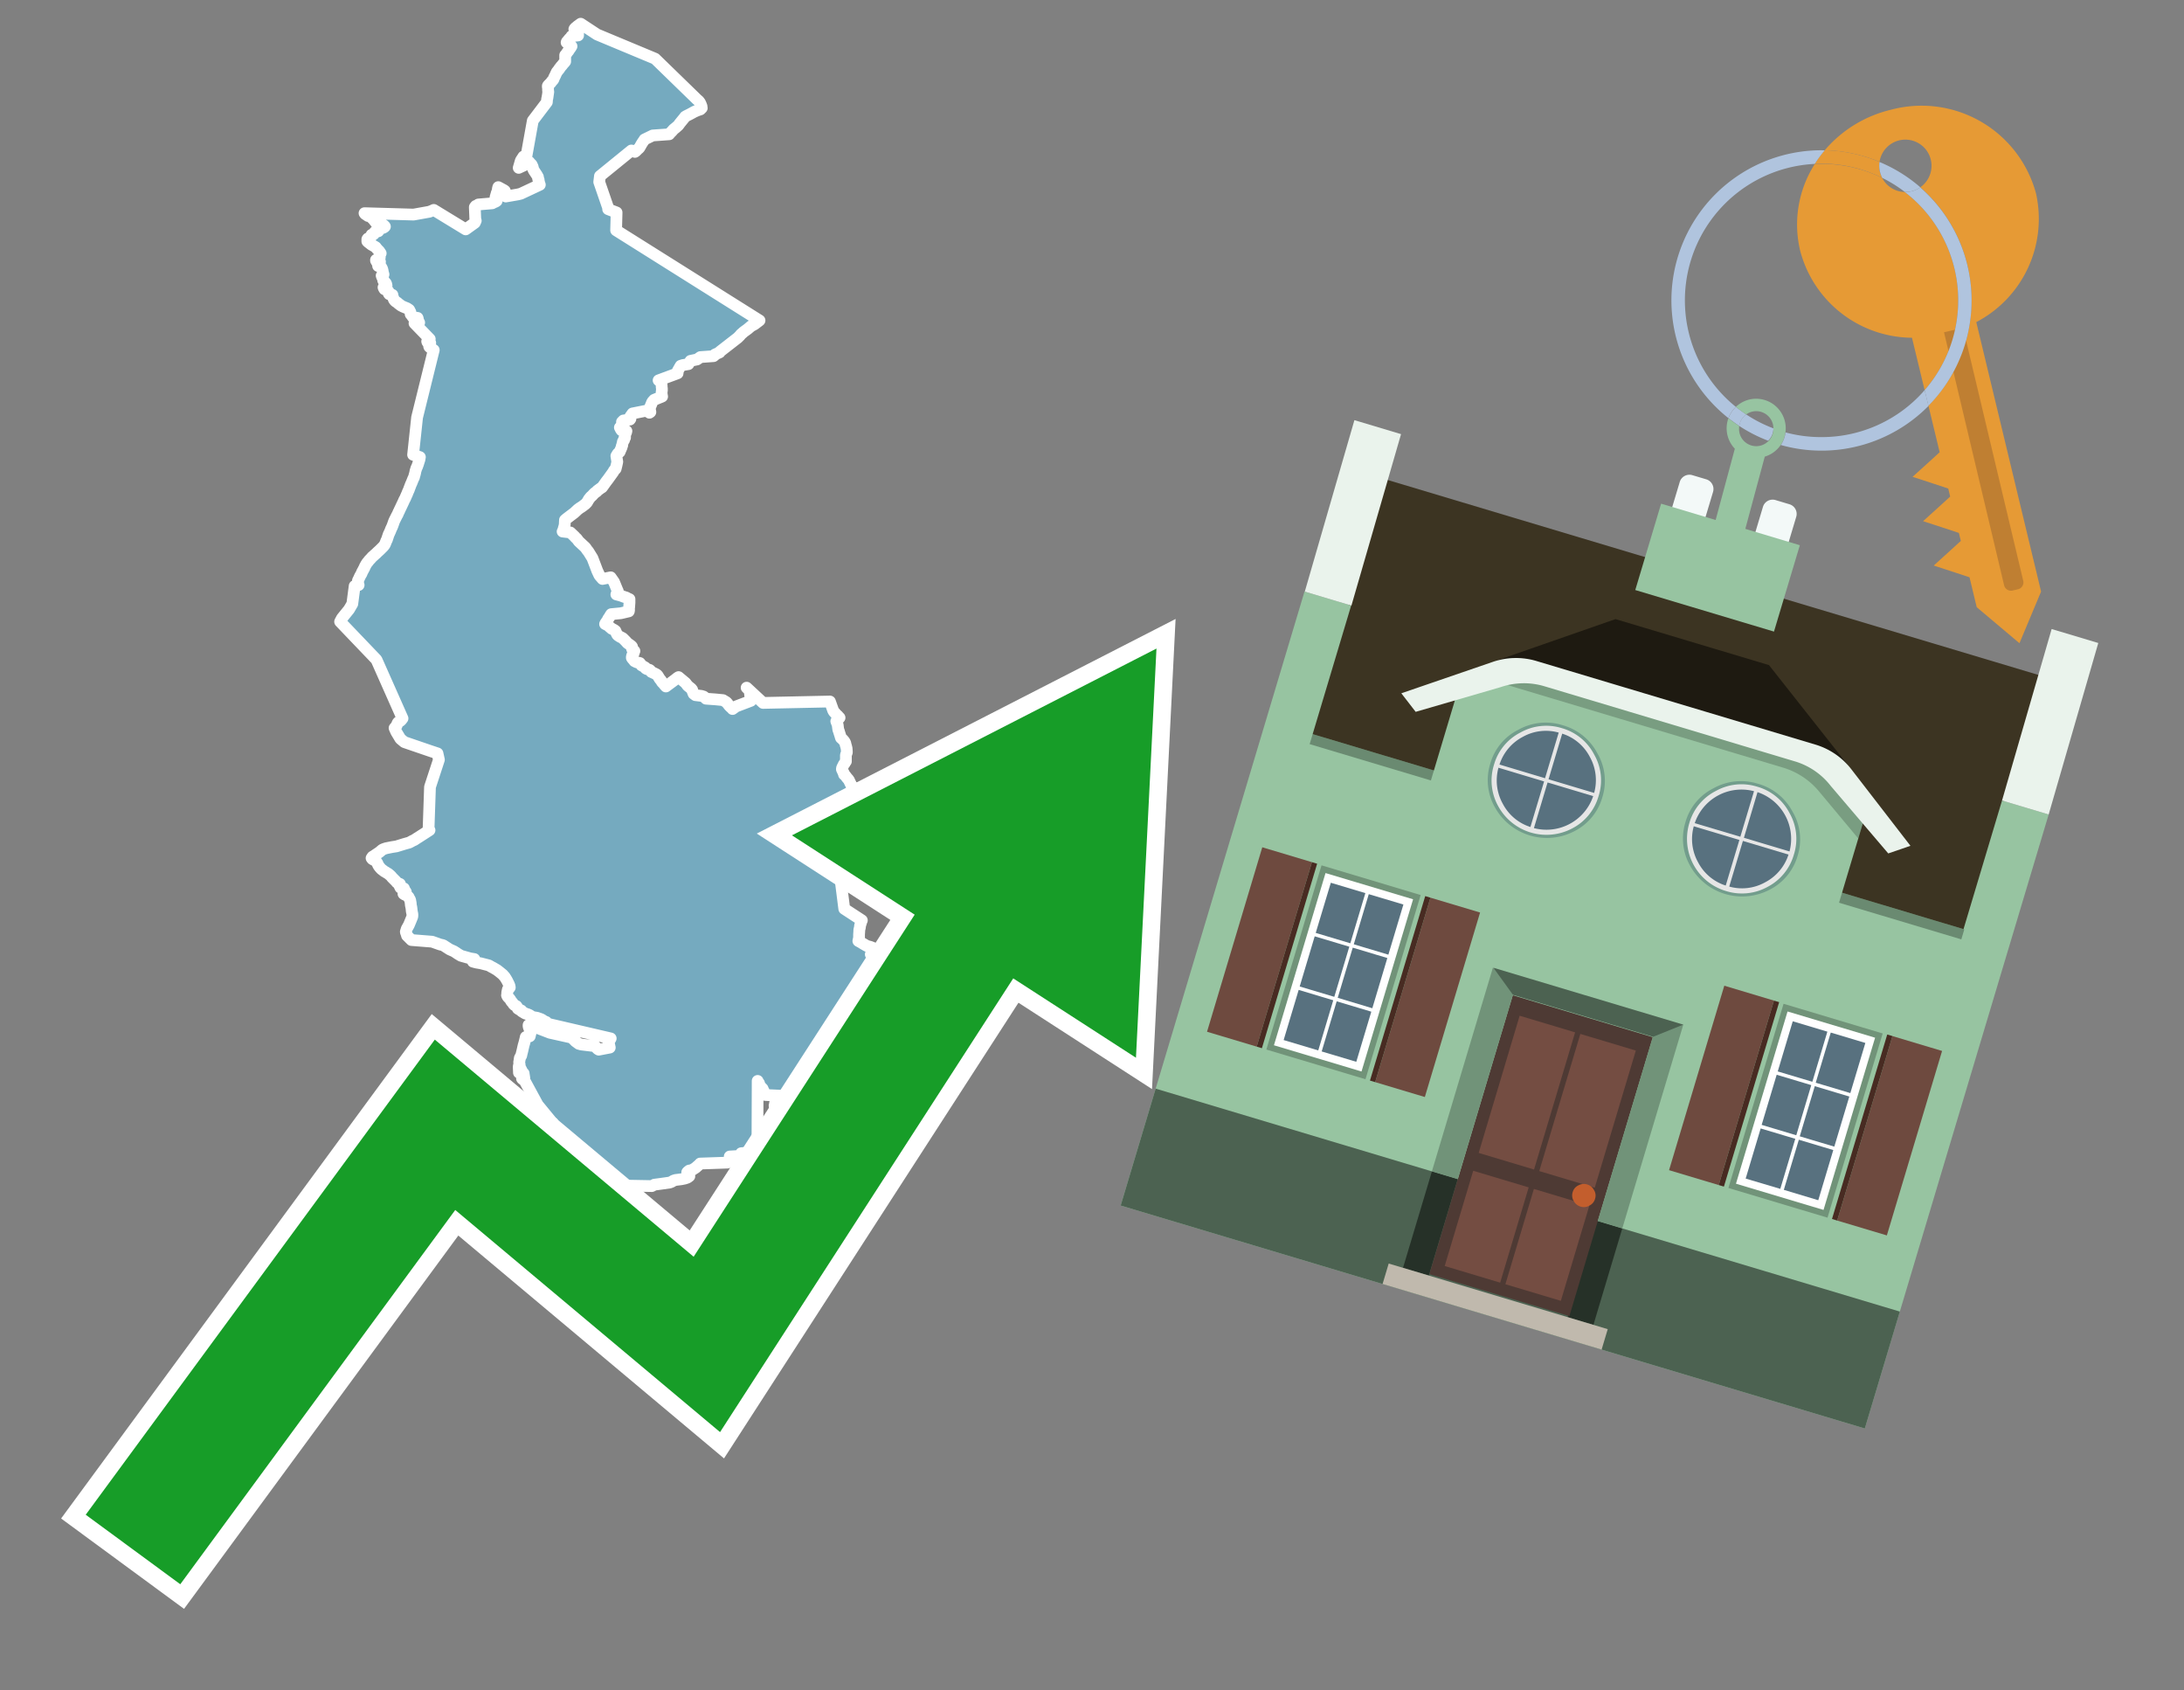 <svg id="Text" xmlns="http://www.w3.org/2000/svg" width="93.05" height="72" viewBox="0 0 93.05 72"><rect x="0" y="0" width="93.05" height="72" fill="#808080" stroke="none"/><polygon points="15.11,24.96 15.28,24.92 15.27,24.89 15.26,24.85 15.26,24.82 15.25,24.76 15.25,24.73 15.27,24.69 15.3,24.63 15.33,24.56 15.38,24.47 15.41,24.42 15.42,24.38 15.48,24.27 15.5,24.23 15.53,24.18 15.54,24.14 15.57,24.09 15.59,24.05 15.61,24.02 15.64,23.97 15.67,23.94 15.73,23.86 15.78,23.81 15.86,23.72 15.93,23.66 15.96,23.63 16.03,23.57 16.08,23.52 16.19,23.42 16.26,23.35 16.33,23.28 16.37,23.23 16.39,23.2 16.41,23.16 16.43,23.11 16.46,23.03 16.48,23 16.54,22.82 16.55,22.79 16.56,22.76 16.58,22.72 16.63,22.61 16.66,22.53 16.69,22.47 16.72,22.4 16.76,22.29 16.77,22.26 16.78,22.23 16.8,22.18 16.83,22.12 16.86,22.06 16.89,22 16.91,21.96 16.94,21.91 16.98,21.81 17,21.78 17.02,21.73 17.12,21.52 17.2,21.35 17.22,21.3 17.26,21.23 17.32,21.09 17.34,21.05 17.37,20.97 17.42,20.86 17.43,20.83 17.49,20.67 17.51,20.62 17.53,20.58 17.57,20.48 17.61,20.38 17.63,20.35 17.64,20.32 17.65,20.28 17.66,20.24 17.67,20.21 17.69,20.13 17.7,20.07 17.74,19.94 17.77,19.88 17.81,19.77 17.85,19.64 17.87,19.58 17.88,19.53 17.88,19.5 17.89,19.47 17.6,19.37 17.77,17.78 18.48,14.91 18.41,14.86 18.37,14.83 18.32,14.8 18.29,14.77 18.28,14.73 18.28,14.69 18.32,14.66 18.33,14.63 18.33,14.6 18.21,14.57 18.2,14.54 18.24,14.51 18.26,14.48 18.31,14.44 17.66,13.77 17.86,13.74 17.82,13.71 17.81,13.68 17.81,13.62 17.8,13.57 17.79,13.54 17.59,13.51 17.57,13.48 17.53,13.42 17.5,13.39 17.49,13.36 17.49,13.31 17.48,13.28 17.46,13.25 17.45,13.22 17.43,13.19 17.34,13.13 17.24,13.09 17.17,13.06 17.11,13.03 17.06,13 17.03,12.97 16.98,12.94 16.93,12.89 16.85,12.84 16.82,12.81 16.79,12.77 16.77,12.73 16.76,12.7 16.74,12.66 16.73,12.62 16.72,12.59 16.72,12.56 16.58,12.53 16.56,12.5 16.56,12.44 16.55,12.41 16.45,12.35 16.38,12.32 16.35,12.27 16.34,12.24 16.4,12.2 16.47,12.17 16.46,12.12 16.45,12.08 16.43,12.05 16.4,12.02 16.37,11.98 16.33,11.95 16.32,11.92 16.32,11.89 16.32,11.86 16.3,11.83 16.28,11.8 16.26,11.74 16.34,11.69 16.32,11.63 16.3,11.52 16.29,11.48 16.28,11.45 16.25,11.39 16.23,11.36 16.11,11.33 16.11,11.3 16.1,11.27 16.17,11.24 16.19,11.15 16.08,11.2 16.02,11.1 16.02,11.07 16.09,11.04 16.17,11.01 16.18,10.98 16.18,10.92 16.17,10.89 16.18,10.86 16.22,10.79 16.16,10.7 16.12,10.66 16.09,10.63 16.03,10.56 16.01,10.53 15.96,10.5 15.89,10.46 15.82,10.42 15.68,10.31 15.65,10.28 15.65,10.25 15.65,10.22 15.65,10.19 15.67,10.16 15.73,10.13 15.8,10.1 15.82,10.06 15.82,10.03 15.83,10 15.93,9.97 15.96,9.91 15.97,9.88 16.12,9.85 16.18,9.74 16.31,9.71 16.37,9.68 16.4,9.65 16.37,9.61 16.31,9.57 16.04,9.52 16,9.46 15.97,9.43 15.93,9.37 15.84,9.28 15.81,9.25 15.73,9.17 15.68,9.2 15.55,9.11 15.53,9.08 17.62,9.14 18.29,9.02 18.42,8.97 18.48,8.94 19.84,9.77 20.23,9.49 20.27,9.4 20.25,9.33 20.23,8.85 20.23,8.82 20.27,8.77 20.36,8.74 20.38,8.71 20.97,8.66 21.02,8.63 21.12,8.59 21.16,8.56 21.13,8.51 21.12,8.48 21.11,8.44 21.11,8.41 21.13,8.34 21.17,8.2 21.19,8.17 21.21,8.07 21.21,8.04 21.22,8.01 21.23,7.97 21.47,8.1 21.51,8.13 21.56,8.31 21.55,8.37 22.07,8.28 22.19,8.25 23,7.87 22.98,7.82 22.95,7.69 22.95,7.66 22.93,7.63 22.92,7.54 22.87,7.45 22.85,7.42 22.83,7.39 22.81,7.36 22.75,7.27 22.71,7.19 22.7,7.12 22.68,7.07 22.66,7.04 22.65,7.01 22.57,6.93 22.55,6.9 22.46,6.98 22.1,7.15 22.19,6.84 22.3,6.67 22.43,6.64 22.7,5.14 23.3,4.35 23.31,4.21 23.32,4.18 23.33,4.15 23.33,4.11 23.34,4.07 23.34,4.04 23.35,4.01 23.35,3.97 23.36,3.93 23.36,3.9 23.35,3.86 23.35,3.83 23.35,3.8 23.35,3.75 23.34,3.72 23.34,3.69 23.34,3.66 23.36,3.63 23.4,3.59 23.44,3.55 23.47,3.52 23.49,3.49 23.52,3.45 23.56,3.41 23.58,3.38 23.6,3.33 23.61,3.3 23.63,3.26 23.65,3.23 23.66,3.2 23.68,3.16 23.69,3.13 23.71,3.1 23.72,3.07 23.77,3.01 23.79,2.98 23.82,2.95 23.83,2.92 23.86,2.89 23.88,2.86 23.9,2.83 23.94,2.79 23.97,2.75 24.01,2.7 24.04,2.67 24.08,2.62 24.08,2.57 24.08,2.53 24.08,2.47 24.08,2.42 24.08,2.39 24.08,2.35 24.11,2.32 24.13,2.29 24.15,2.26 24.17,2.23 24.19,2.2 24.22,2.17 24.23,2.14 24.26,2.11 24.28,2.07 24.31,2.04 24.33,2 24.35,1.97 24.31,1.94 24.28,1.91 24.24,1.88 24.18,1.84 24.14,1.81 24.15,1.78 24.18,1.75 24.2,1.72 24.23,1.69 24.25,1.66 24.28,1.63 24.31,1.6 24.34,1.57 24.35,1.54 24.63,1.51 24.63,1.43 24.61,1.4 24.57,1.35 24.53,1.31 24.49,1.27 24.47,1.24 24.49,1.21 24.52,1.18 24.56,1.15 24.59,1.12 24.66,1.07 24.7,1.04 24.74,1.01 25.44,1.47 27.91,2.5 29.7,4.24 29.77,4.3 29.83,4.38 29.84,4.41 29.86,4.45 29.89,4.53 29.89,4.56 29.9,4.6 29.84,4.66 29.72,4.7 29.56,4.77 29.51,4.8 29.38,4.87 29.3,4.91 29.24,4.94 29.19,4.97 29.17,5 28.99,5.22 28.95,5.27 28.93,5.3 28.9,5.34 28.81,5.42 28.7,5.51 28.62,5.6 28.55,5.67 28.51,5.72 27.81,5.77 27.46,5.94 27.43,5.99 27.38,6.06 27.33,6.14 27.25,6.28 27.23,6.31 27.18,6.35 27.15,6.38 27.09,6.44 27.05,6.47 26.9,6.41 25.56,7.5 25.53,7.75 25.92,8.88 25.91,8.91 26.27,9.05 26.25,9.81 32.36,13.65 32.15,13.81 32.06,13.86 32,13.89 31.86,14.01 31.82,14.04 31.75,14.09 31.71,14.12 31.67,14.15 31.64,14.18 31.59,14.22 31.56,14.25 31.53,14.29 31.5,14.32 31.46,14.36 31.43,14.39 30.67,14.98 30.66,15.01 30.46,15.1 30.45,15.13 30.4,15.17 29.84,15.21 29.7,15.31 29.42,15.37 29.4,15.4 29.38,15.43 29.36,15.46 29.33,15.51 29.09,15.55 29,15.58 28.88,15.79 28.87,15.9 28.06,16.2 28.13,16.25 28.16,16.29 28.17,16.32 28.19,16.41 28.19,16.47 28.2,16.55 28.2,16.6 28.2,16.63 28.19,16.69 28.19,16.77 28.2,16.84 28.21,16.89 27.87,17.03 27.79,17.12 27.68,17.39 27.71,17.55 27.67,17.58 27.59,17.52 27.55,17.49 26.95,17.61 26.92,17.65 26.9,17.68 26.87,17.72 26.85,17.75 26.86,17.81 26.86,17.84 26.84,17.87 26.56,17.91 26.5,17.97 26.5,18 26.52,18.05 26.52,18.08 26.52,18.11 26.49,18.14 26.41,18.21 26.44,18.24 26.44,18.27 26.48,18.33 26.62,18.3 26.69,18.36 26.68,18.4 26.67,18.43 26.64,18.49 26.63,18.52 26.63,18.6 26.63,18.64 26.6,18.67 26.59,18.71 26.59,18.74 26.57,18.77 26.54,18.81 26.53,18.86 26.52,18.9 26.51,18.94 26.51,18.97 26.49,19 26.49,19.03 26.48,19.06 26.45,19.13 26.42,19.2 26.4,19.25 26.32,19.32 26.26,19.42 26.3,19.67 26.27,19.81 26.23,19.97 26.19,20.01 26.16,20.04 26.13,20.1 26.08,20.17 25.9,20.42 25.83,20.51 25.68,20.72 25.65,20.76 25.6,20.79 25.45,20.9 25.43,20.93 25.32,21.01 25.22,21.12 25.17,21.16 25.09,21.26 25.02,21.38 25,21.41 24.94,21.47 24.81,21.57 24.75,21.61 24.7,21.64 24.66,21.67 24.62,21.7 24.47,21.84 24.14,22.09 24.07,22.15 24.06,22.35 24.04,22.44 24.02,22.5 24.01,22.56 23.97,22.64 24.3,22.68 24.49,22.86 24.51,22.89 24.57,22.94 24.66,23.06 24.94,23.32 25.03,23.45 25.06,23.48 25.24,23.77 25.29,23.9 25.45,24.32 25.54,24.51 25.67,24.66 26.02,24.59 26.16,24.79 26.3,25.13 26.32,25.17 26.3,25.21 26.26,25.32 26.45,25.37 26.58,25.42 26.68,25.45 26.75,25.49 26.82,25.52 26.82,25.63 26.82,25.67 26.81,25.79 26.81,25.83 26.8,25.88 26.8,25.91 26.8,26.01 26.79,26.04 26.58,26.09 26.45,26.12 26.04,26.16 26.02,26.19 26,26.22 25.98,26.26 25.96,26.29 25.91,26.36 25.89,26.41 25.8,26.54 25.78,26.58 25.86,26.62 25.93,26.66 25.96,26.69 25.99,26.72 26.03,26.75 26.06,26.78 26.13,26.81 26.18,26.84 26.22,26.87 26.25,26.94 26.29,27.02 26.31,27.05 26.35,27.08 26.41,27.12 26.53,27.18 26.56,27.21 26.66,27.31 26.73,27.39 26.83,27.46 26.87,27.49 26.91,27.52 26.93,27.55 26.94,27.6 26.93,27.64 27.03,27.73 27.01,27.76 27,27.79 27,27.82 26.97,27.85 26.95,27.88 26.94,27.91 26.93,27.94 26.92,27.97 26.92,28.02 26.94,28.05 27.01,28.13 27.03,28.16 27.13,28.21 27.26,28.24 27.29,28.28 27.31,28.31 27.33,28.34 27.42,28.39 27.49,28.43 27.51,28.47 27.56,28.5 27.67,28.53 27.71,28.56 27.73,28.59 27.75,28.62 27.86,28.67 27.96,28.72 28.01,28.76 28.03,28.79 28.11,28.92 28.17,28.99 28.19,29.03 28.21,29.06 28.28,29.13 28.3,29.16 28.37,29.24 28.76,28.95 28.86,28.87 28.91,28.84 29.21,29.09 29.3,29.21 29.45,29.33 29.49,29.38 29.51,29.45 29.53,29.5 29.55,29.55 29.59,29.58 29.63,29.61 29.88,29.64 29.98,29.67 30.02,29.7 30.05,29.73 30.08,29.76 30.49,29.79 30.8,29.82 30.95,29.91 31,29.97 31.03,30.01 31.07,30.06 31.13,30.12 31.18,30.16 31.21,30.2 31.36,30.09 31.99,29.85 31.94,29.42 31.81,29.29 32.51,29.94 35.36,29.88 35.5,30.27 35.52,30.3 35.54,30.33 35.58,30.37 35.62,30.42 35.65,30.45 35.7,30.49 35.72,30.52 35.77,30.57 35.63,30.72 35.68,30.85 35.69,30.88 35.7,30.96 35.71,31.04 35.72,31.09 35.74,31.14 35.77,31.24 35.79,31.3 35.8,31.33 35.81,31.37 35.82,31.4 35.83,31.43 35.92,31.51 35.94,31.54 35.97,31.57 36.01,31.64 36.02,31.68 36.03,31.73 36.04,31.76 36.05,31.79 36.06,31.84 36.07,31.87 36.08,32.01 36.08,32.05 36.05,32.13 36.04,32.16 36.04,32.2 36.04,32.23 36.04,32.27 36.04,32.3 36.04,32.4 36.04,32.43 36,32.48 35.99,32.51 35.96,32.54 35.94,32.58 35.91,32.64 35.88,32.7 35.87,32.74 35.87,32.77 35.89,32.81 35.91,32.85 35.92,32.88 35.95,32.93 35.96,32.99 36.01,33.03 36.04,33.07 36.07,33.11 36.11,33.16 36.14,33.19 36.16,33.22 36.18,33.25 36.19,33.28 36.21,33.32 36.24,33.38 36.27,33.45 36.3,33.49 36.39,33.55 36.42,33.59 36.5,33.64 36.53,33.67 36.55,33.71 36.58,33.77 36.63,33.84 36.66,33.87 36.71,33.9 36.81,33.95 36.9,34.01 36.93,34.05 36.96,34.08 37,34.13 37.02,34.16 37.03,34.19 37.04,34.24 37.04,34.28 37.05,34.31 37.08,34.34 37.08,34.38 37.09,34.41 37.11,34.45 37.13,34.51 37.14,34.55 37.17,34.59 37.2,34.62 37.2,34.66 37.17,34.7 37.15,34.77 37.13,34.8 37.1,34.86 37.08,34.89 37.08,34.92 37.07,34.96 37.05,35 37.02,35.07 37.01,35.1 37,35.14 36.99,35.18 36.96,35.25 36.94,35.33 36.88,35.4 36.83,35.43 36.78,35.46 36.72,35.49 36.58,35.55 36.52,35.52 36.54,36.24 35.72,36.74 35.97,38.71 36.72,39.2 36.7,39.24 36.68,39.31 36.67,39.34 36.64,39.44 36.64,39.48 36.63,39.53 36.61,39.61 36.61,39.66 36.6,39.8 36.6,39.89 36.6,39.93 36.59,39.99 36.57,40.08 36.68,40.14 36.76,40.19 36.93,40.29 37.08,40.33 37.18,40.37 37.17,40.41 37.15,40.48 37.13,40.56 37.1,40.65 37.15,40.74 37.17,40.79 37.31,41.06 37.57,41.15 37.59,41.26 37.6,41.43 37.6,41.46 37.65,42.23 37.08,43.38 36.27,45.19 35.38,45.29 34.28,46.45 34.05,47.42 33.18,47.75 33.18,47.71 33.18,47.66 33.17,47.63 33.16,47.58 33.15,47.54 33.14,47.5 33.11,47.47 33.08,47.39 33.08,47.35 33.08,47.3 33.07,47.26 33.07,47.2 33.06,47.12 33.05,47.15 33.06,47.23 33,47.09 33.02,47.03 33.02,46.99 33.05,46.95 33.08,46.91 33.11,46.86 33.13,46.83 33.16,46.8 33.16,46.77 33.15,46.74 33.18,46.7 33.27,46.67 32.61,46.64 32.59,46.6 32.57,46.57 32.55,46.53 32.55,46.5 32.5,46.4 32.49,46.37 32.44,46.32 32.41,46.29 32.39,46.26 32.36,46.21 32.35,46.18 32.34,46.14 32.31,46.1 32.28,46.07 32.28,46.04 32.27,48.81 32.24,48.77 32.23,48.73 32.12,48.67 32.26,48.84 32.24,48.87 32.2,48.9 32.15,48.94 32.1,48.97 32.03,49 32,49.03 31.94,49.06 31.88,49.09 31.58,49.12 31.56,49.16 31.6,49.2 31.6,49.23 31.09,49.26 31.09,49.29 31.14,49.32 31.29,49.36 31.27,49.39 31.22,49.43 31.14,49.46 31.04,49.49 31,49.52 29.83,49.56 29.81,49.59 29.77,49.62 29.74,49.65 29.69,49.69 29.65,49.73 29.59,49.77 29.54,49.8 29.5,49.83 29.36,49.86 29.31,49.9 29.28,49.93 29.33,49.96 29.35,49.99 29.34,50.02 29.33,50.06 29.37,50.1 29.33,50.13 29.29,50.16 29.17,50.2 29.02,50.23 28.78,50.26 28.69,50.29 28.61,50.34 28.53,50.37 28.18,50.42 27.88,50.46 27.77,50.52 26.14,50.49 24.33,48.7 24.27,48.63 24.24,48.6 24.21,48.57 24.18,48.54 24.13,48.49 24.12,48.46 24.09,48.42 24.05,48.38 24.02,48.35 23.98,48.31 23.96,48.28 23.91,48.23 23.89,48.2 23.86,48.17 23.84,48.14 23.78,48.11 23.57,48.08 23.6,48.04 23.63,48.01 23.43,47.98 23.44,47.95 23.44,47.92 23.5,47.89 23.54,47.86 23.55,47.82 23.51,47.79 22.91,47.06 22.34,46.01 22.28,45.98 22.24,45.94 22.34,45.91 22.33,45.88 22.33,45.84 22.32,45.8 22.31,45.72 22.31,45.77 22.13,45.41 22.12,45.5 22.11,45.6 22.11,45.65 22.11,45.69 22.1,45.44 22.11,45.38 22.14,45.35 22.12,45.26 22.12,45.22 22.14,45.16 22.14,45.12 22.14,45.09 22.15,45.06 22.17,45.02 22.2,44.98 22.21,44.95 22.22,44.9 22.23,44.86 22.26,44.74 22.28,44.65 22.31,44.52 22.34,44.42 22.38,44.26 22.4,44.17 22.57,44.14 22.58,44.1 22.59,44.05 22.6,44.02 22.61,43.96 22.59,43.93 22.57,43.88 22.58,43.84 22.58,43.81 22.54,43.78 22.53,43.75 22.52,43.72 22.52,43.66 22.57,43.63 22.65,43.69 23.43,43.99 24.37,44.2 24.45,44.29 24.49,44.32 24.51,44.35 24.66,44.46 24.77,44.49 25.35,44.56 25.38,44.59 25.46,44.68 25.51,44.71 25.98,44.62 25.93,44.39 26.02,44.23 23.31,43.6 23.28,43.57 23.27,43.53 23.17,43.49 23.12,43.45 23.05,43.41 22.88,43.35 22.7,43.32 22.64,43.29 22.6,43.26 22.55,43.23 22.48,43.2 22.38,43.17 22.23,43.08 22.21,43.04 22.12,43 22.06,42.96 22.05,42.93 22.03,42.89 22,42.85 21.93,42.82 21.89,42.79 21.85,42.73 21.83,42.7 21.79,42.66 21.77,42.63 21.75,42.59 21.72,42.55 21.7,42.52 21.65,42.48 21.63,42.45 21.61,42.42 21.6,42.39 21.61,42.35 21.61,42.31 21.61,42.28 21.63,42.18 21.64,42.14 21.68,42.11 21.72,42.06 21.71,42 21.7,41.97 21.68,41.92 21.65,41.86 21.62,41.8 21.6,41.76 21.58,41.73 21.56,41.69 21.53,41.65 21.51,41.61 21.46,41.56 21.43,41.52 21.27,41.39 21.23,41.36 21.18,41.32 21.01,41.22 20.95,41.19 20.83,41.12 20.48,41.03 20.3,41 20.15,40.96 20.15,40.92 20.15,40.88 20.21,40.85 20.03,40.82 19.64,40.71 19.49,40.62 19.45,40.59 19.34,40.52 19.16,40.44 18.88,40.26 18.75,40.23 18.41,40.11 17.53,40.04 17.34,39.85 17.32,39.77 17.3,39.73 17.29,39.69 17.33,39.56 17.42,39.4 17.52,39.16 17.54,39.11 17.56,39.06 17.57,39.02 17.57,38.97 17.57,38.94 17.56,38.89 17.55,38.84 17.54,38.8 17.54,38.77 17.53,38.68 17.52,38.62 17.51,38.58 17.5,38.52 17.5,38.46 17.49,38.43 17.48,38.36 17.46,38.3 17.43,38.26 17.41,38.21 17.37,38.17 17.3,38.13 17.23,38.1 17.19,38.07 17.21,38.04 17.29,37.99 17.25,37.93 17.22,37.88 17.21,37.84 17.06,37.81 17.04,37.77 17.03,37.74 17.01,37.71 17,37.68 17.04,37.65 16.96,37.62 16.91,37.59 16.87,37.54 16.83,37.5 16.78,37.45 16.74,37.41 16.7,37.37 16.67,37.33 16.62,37.28 16.58,37.25 16.55,37.22 16.48,37.18 16.42,37.14 16.36,37.11 16.33,37.08 16.26,37.03 16.22,36.99 16.16,36.92 16.12,36.86 16.1,36.82 16.08,36.77 16.04,36.71 16.01,36.68 15.97,36.65 15.91,36.62 15.86,36.59 15.83,36.55 15.87,36.49 16.04,36.39 15.98,36.42 16.16,36.3 16.29,36.19 16.36,36.16 16.45,36.13 16.7,36.08 16.89,36.05 17.25,35.94 17.43,35.89 17.49,35.86 17.58,35.81 17.65,35.78 17.77,35.7 17.82,35.67 18.3,35.36 18.26,35.28 18.32,33.52 18.7,32.36 18.64,32.09 18.31,31.98 17.23,31.61 17.06,31.47 16.88,31.17 16.81,31.01 16.89,30.92 16.94,30.8 16.96,30.77 17.08,30.69 17.15,30.6 16.04,28.1 14.49,26.48 14.57,26.33 14.87,25.96 15.01,25.72 " fill="#75aabf" stroke="#fff" stroke-linejoin="round" stroke-width="0.5"/><polygon points="49.272 27.624 33.741 35.58 38.97 38.959 29.553 53.529 18.525 44.281 3.652 64.518 7.681 67.479 19.396 51.538 30.678 60.999 43.169 41.673 48.398 45.053 49.272 27.624" fill="none" stroke="#fff" stroke-miterlimit="10" stroke-width="1.5"/><polygon points="49.272 27.624 33.741 35.58 38.97 38.959 29.553 53.529 18.525 44.281 3.652 64.518 7.681 67.479 19.396 51.538 30.678 60.999 43.169 41.673 48.398 45.053 49.272 27.624" fill="#179d28"/><path d="M80.19,7.577a1.16,1.16,0,0,1-.094-.251,1.114,1.114,0,0,1-.018-.429A6.367,6.367,0,0,0,77.743,6.4a5.269,5.269,0,0,0-.423.577c.1,0,.192-.007.288-.007A5.794,5.794,0,0,1,80.19,7.577Z" fill="#e69a35"/><path d="M77.608,6.4A6.394,6.394,0,0,0,73.64,17.81a1.26,1.26,0,0,1,.317-.48A5.821,5.821,0,0,1,77.32,6.981a5.269,5.269,0,0,1,.423-.577Z" fill="#b0c4de"/><path d="M84.2,13.72a4.962,4.962,0,0,0,2.545-5.48,5.047,5.047,0,0,0-6.179-3.566A5.322,5.322,0,0,0,77.743,6.4a6.367,6.367,0,0,1,2.335.493,1.114,1.114,0,1,1,1.736,1.084,6.392,6.392,0,0,1,.347,9.3l.479,1.985-.438.4-.716.648.92.3.6.2.082.341-.438.4-.716.648.92.3.605.2.082.341-.438.4-.716.649.92.3.605.2.307,1.274,1.821,1.534.921-2.2Z" fill="#e69a35"/><path d="M81.154,8.179a1.115,1.115,0,0,1-.964-.6,5.794,5.794,0,0,0-2.582-.6c-.1,0-.192,0-.288.007a4.783,4.783,0,0,0-.625,3.685,4.962,4.962,0,0,0,4.765,3.715L82,16.617a5.82,5.82,0,0,0-.846-8.438Z" fill="#e69a35"/><path d="M74.1,18.142a6.386,6.386,0,0,0,1.232.63.73.73,0,0,0,.224-.527h0a5.783,5.783,0,0,1-1.159-.593A.733.733,0,0,0,74.1,18.142Z" fill="#b0c4de"/><path d="M74.4,17.652q-.228-.152-.44-.322a1.26,1.26,0,0,0-.317.48c.148.117.3.228.46.332A.733.733,0,0,1,74.4,17.652Z" fill="#b0c4de"/><path d="M74.824,16.984a1.257,1.257,0,0,0-.867.346c.141.114.288.222.44.322a.731.731,0,0,1,1.159.593h0a.732.732,0,1,1-1.463,0,.7.7,0,0,1,.007-.1c-.158-.1-.312-.215-.46-.332a1.258,1.258,0,0,0,.273,1.3l-.979,3.635,1.275.341.98-3.639a1.266,1.266,0,0,0,.681-.5,1.249,1.249,0,0,0,.2-.538,1.328,1.328,0,0,0,.012-.168A1.262,1.262,0,0,0,74.824,16.984Z" fill="#97c4a1"/><path d="M85.974,25.1l-.226.053a.3.3,0,0,1-.362-.223l-2.56-10.777.81-.193L86.2,24.736A.3.3,0,0,1,85.974,25.1Z" fill="#bf7f32"/><path d="M80.1,7.326a1.16,1.16,0,0,0,.094.251,5.833,5.833,0,0,1,.964.6,1.137,1.137,0,0,0,.287-.031,1.108,1.108,0,0,0,.373-.167A6.371,6.371,0,0,0,80.078,6.9,1.114,1.114,0,0,0,80.1,7.326Z" fill="#b0c4de"/><path d="M77.608,18.618a5.836,5.836,0,0,1-1.534-.2,1.24,1.24,0,0,1-.2.537,6.4,6.4,0,0,0,6.291-1.666L82,16.617A5.807,5.807,0,0,1,77.608,18.618Z" fill="#b0c4de"/><path d="M81.814,7.981a1.108,1.108,0,0,1-.373.167,1.137,1.137,0,0,1-.287.031A5.82,5.82,0,0,1,82,16.617l.161.667a6.392,6.392,0,0,0-.347-9.3Z" fill="#b0c4de"/><polygon points="83.79 39.753 55.78 31.364 58.988 20.404 86.964 28.783 83.79 39.753 83.79 39.753" fill="#3c3422" fill-rule="evenodd"/><polygon points="81.705 53.32 87.284 34.692 85.297 34.097 83.656 39.575 55.926 31.269 57.567 25.791 55.579 25.196 47.746 51.348 79.451 60.844 81.705 53.32" fill="#97c4a1" fill-rule="evenodd"/><rect x="69.522" y="21.148" width="0.444" height="28.983" transform="translate(15.592 92.226) rotate(-73.326)" opacity="0.3"/><polygon points="87.284 34.692 85.297 34.097 87.411 26.793 89.398 27.388 87.284 34.692 87.284 34.692" fill="#eaf3ec" fill-rule="evenodd"/><polygon points="57.578 25.794 55.591 25.199 57.705 17.896 59.692 18.491 57.578 25.794 57.578 25.794" fill="#eaf3ec" fill-rule="evenodd"/><polygon points="79.451 60.844 80.943 55.865 49.238 46.369 47.747 51.348 79.451 60.844 79.451 60.844" fill="#4c6251" fill-rule="evenodd"/><path d="M71.566,20.528l-.522,1.743,1.418.425.523-1.744a.432.432,0,0,0-.289-.536l-.593-.177A.431.431,0,0,0,71.566,20.528Z" fill="#f3f9f8" fill-rule="evenodd"/><path d="M75.111,21.589l-.522,1.743,1.418.425.522-1.743a.43.43,0,0,0-.289-.536l-.593-.178A.43.43,0,0,0,75.111,21.589Z" fill="#f3f9f8" fill-rule="evenodd"/><polygon points="75.368 28.329 68.829 26.37 63.807 28.121 78.733 32.591 75.368 28.329" fill="#1e1a11"/><polygon points="78.248 32.422 64.442 28.287 62.236 28.998 60.064 36.247 77.453 41.455 79.651 34.116 78.248 32.422" fill="#97c4a1"/><path d="M77.74,32.516S65.088,28.725,65,28.7l-.938.43,11.892,3.562a3.175,3.175,0,0,1,1.532,1l1.685,2.02.327-1.09Z" fill-rule="evenodd" opacity="0.2"/><path d="M77.35,31.716,65.458,28.154a3.041,3.041,0,0,0-1.854.037l-3.9,1.339.611.79,3.626-1.054a3.045,3.045,0,0,1,1.855-.037l10.673,3.2A3.028,3.028,0,0,1,78,33.477l2.45,2.874.945-.325-2.518-3.26A3.036,3.036,0,0,0,77.35,31.716Z" fill="#eaf3ec"/><polygon points="76.683 23.223 70.773 21.453 69.671 25.132 75.581 26.902 76.683 23.223 76.683 23.223" fill="#97c4a1" fill-rule="evenodd"/><g id="Symbol_9_0_Layer2_0_MEMBER_8_MEMBER_21_MEMBER_0_FILL" data-name="Symbol 9 0 Layer2 0 MEMBER 8 MEMBER 21 MEMBER 0 FILL"><path d="M66.584,30.892a2.39,2.39,0,0,0-1.891.189,2.317,2.317,0,0,0-1.2,1.448A2.345,2.345,0,0,0,63.7,34.4a2.528,2.528,0,0,0,3.367,1.008,2.339,2.339,0,0,0,1.2-1.447,2.313,2.313,0,0,0-.208-1.87A2.394,2.394,0,0,0,66.584,30.892Z" fill="#729d8c"/></g><g id="Symbol_9_0_Layer2_0_MEMBER_8_MEMBER_21_MEMBER_1_FILL" data-name="Symbol 9 0 Layer2 0 MEMBER 8 MEMBER 21 MEMBER 1 FILL"><path d="M66.547,31.016a2.241,2.241,0,0,0-1.769.185,2.213,2.213,0,0,0-1.127,1.376,2.239,2.239,0,0,0,.185,1.768,2.341,2.341,0,0,0,3.145.942,2.234,2.234,0,0,0,1.126-1.376,2.207,2.207,0,0,0-.185-1.768A2.237,2.237,0,0,0,66.547,31.016Z" fill="#e6e6e6"/></g><g id="Symbol_9_0_Layer2_0_MEMBER_8_MEMBER_21_MEMBER_2_MEMBER_0_FILL" data-name="Symbol 9 0 Layer2 0 MEMBER 8 MEMBER 21 MEMBER 2 MEMBER 0 FILL"><path d="M65.787,33.284,63.843,32.7a2.036,2.036,0,0,0,.186,1.539,2.015,2.015,0,0,0,1.175.986Z" fill="#58717f"/></g><g id="Symbol_9_0_Layer2_0_MEMBER_8_MEMBER_21_MEMBER_2_MEMBER_1_FILL" data-name="Symbol 9 0 Layer2 0 MEMBER 8 MEMBER 21 MEMBER 2 MEMBER 1 FILL"><path d="M65.827,33.148l.582-1.944a2.01,2.01,0,0,0-1.523.178,2.037,2.037,0,0,0-1,1.183Z" fill="#58717f"/></g><g id="Symbol_9_0_Layer2_0_MEMBER_8_MEMBER_21_MEMBER_2_MEMBER_2_FILL" data-name="Symbol 9 0 Layer2 0 MEMBER 8 MEMBER 21 MEMBER 2 MEMBER 2 FILL"><path d="M67.878,33.91l-1.943-.582-.582,1.944a2.1,2.1,0,0,0,2.525-1.362Z" fill="#58717f"/></g><g id="Symbol_9_0_Layer2_0_MEMBER_8_MEMBER_21_MEMBER_2_MEMBER_3_FILL" data-name="Symbol 9 0 Layer2 0 MEMBER 8 MEMBER 21 MEMBER 2 MEMBER 3 FILL"><path d="M66.558,31.249l-.582,1.943,1.943.582a2.031,2.031,0,0,0-.186-1.539A2.009,2.009,0,0,0,66.558,31.249Z" fill="#58717f"/></g><g id="Symbol_9_0_Layer2_0_MEMBER_8_MEMBER_21_MEMBER_0_FILL-2" data-name="Symbol 9 0 Layer2 0 MEMBER 8 MEMBER 21 MEMBER 0 FILL"><path d="M74.9,33.384a2.4,2.4,0,0,0-1.891.189,2.316,2.316,0,0,0-1.2,1.448,2.341,2.341,0,0,0,.209,1.87A2.527,2.527,0,0,0,75.387,37.9a2.345,2.345,0,0,0,1.2-1.447,2.314,2.314,0,0,0-.209-1.87A2.389,2.389,0,0,0,74.9,33.384Z" fill="#729d8c"/></g><g id="Symbol_9_0_Layer2_0_MEMBER_8_MEMBER_21_MEMBER_1_FILL-2" data-name="Symbol 9 0 Layer2 0 MEMBER 8 MEMBER 21 MEMBER 1 FILL"><path d="M74.867,33.508a2.239,2.239,0,0,0-1.768.185,2.21,2.21,0,0,0-1.127,1.376,2.316,2.316,0,0,0,1.564,2.883,2.261,2.261,0,0,0,1.765-.173A2.237,2.237,0,0,0,76.428,36.4a2.209,2.209,0,0,0-.185-1.769A2.239,2.239,0,0,0,74.867,33.508Z" fill="#e6e6e6"/></g><g id="Symbol_9_0_Layer2_0_MEMBER_8_MEMBER_21_MEMBER_2_MEMBER_0_FILL-2" data-name="Symbol 9 0 Layer2 0 MEMBER 8 MEMBER 21 MEMBER 2 MEMBER 0 FILL"><path d="M74.107,35.776l-1.943-.582a2.031,2.031,0,0,0,.186,1.539,2.009,2.009,0,0,0,1.175.986Z" fill="#58717f"/></g><g id="Symbol_9_0_Layer2_0_MEMBER_8_MEMBER_21_MEMBER_2_MEMBER_1_FILL-2" data-name="Symbol 9 0 Layer2 0 MEMBER 8 MEMBER 21 MEMBER 2 MEMBER 1 FILL"><path d="M74.148,35.64,74.73,33.7a2.1,2.1,0,0,0-2.525,1.362Z" fill="#58717f"/></g><g id="Symbol_9_0_Layer2_0_MEMBER_8_MEMBER_21_MEMBER_2_MEMBER_2_FILL-2" data-name="Symbol 9 0 Layer2 0 MEMBER 8 MEMBER 21 MEMBER 2 MEMBER 2 FILL"><path d="M76.2,36.4l-1.943-.582-.582,1.944a2.015,2.015,0,0,0,1.523-.178A2.036,2.036,0,0,0,76.2,36.4Z" fill="#58717f"/></g><g id="Symbol_9_0_Layer2_0_MEMBER_8_MEMBER_21_MEMBER_2_MEMBER_3_FILL-2" data-name="Symbol 9 0 Layer2 0 MEMBER 8 MEMBER 21 MEMBER 2 MEMBER 3 FILL"><path d="M74.879,33.741,74.3,35.684l1.943.582a2.1,2.1,0,0,0-1.361-2.525Z" fill="#58717f"/></g><polygon points="51.426 43.946 53.542 44.58 55.896 36.723 53.78 36.089 51.426 43.946 51.426 43.946" fill="#6e4a3f" fill-rule="evenodd"/><polygon points="53.542 44.58 53.764 44.647 56.117 36.789 55.896 36.723 53.542 44.58 53.542 44.58" fill="#482b22" fill-rule="evenodd"/><polygon points="60.706 46.726 58.59 46.092 60.943 38.235 63.059 38.868 60.706 46.726 60.706 46.726" fill="#6e4a3f" fill-rule="evenodd"/><polygon points="58.59 46.092 58.368 46.026 60.722 38.168 60.943 38.235 58.59 46.092 58.59 46.092" fill="#482b22" fill-rule="evenodd"/><rect x="53.146" y="39.209" width="8.19" height="4.408" transform="translate(1.145 84.365) rotate(-73.326)" fill="#719379"/><polygon points="60.205 38.304 56.474 37.187 54.277 44.522 58.008 45.639 60.205 38.304 60.205 38.304" fill="#fff" fill-rule="evenodd"/><path d="M59.792,38.527l-.64,2.136-1.474-.442.639-2.135,1.475.441Zm-1.621-.485-.64,2.136-1.474-.442L56.7,37.6l1.474.442Zm-2.158,1.84,1.475.441-.64,2.136-1.474-.441.639-2.136Zm-.683,2.282,1.474.441-.639,2.136L54.69,44.3l.64-2.135Zm.981,2.621.639-2.136,1.475.442-.64,2.135-1.474-.441Zm2.158-1.84L56.994,42.5l.64-2.136,1.474.442-.639,2.136Z" fill="#58717f" fill-rule="evenodd"/><polygon points="80.39 52.621 78.274 51.988 80.628 44.13 82.743 44.764 80.39 52.621 80.39 52.621" fill="#6e4a3f" fill-rule="evenodd"/><polygon points="78.274 51.988 78.053 51.921 80.406 44.064 80.628 44.13 78.274 51.988 78.274 51.988" fill="#482b22" fill-rule="evenodd"/><polygon points="71.111 49.842 73.227 50.476 75.58 42.619 73.464 41.985 71.111 49.842 71.111 49.842" fill="#6e4a3f" fill-rule="evenodd"/><polygon points="73.227 50.476 73.448 50.542 75.802 42.685 75.58 42.619 73.227 50.476 73.227 50.476" fill="#482b22" fill-rule="evenodd"/><rect x="72.83" y="45.105" width="8.19" height="4.408" transform="translate(9.534 107.426) rotate(-73.326)" fill="#719379"/><polygon points="76.159 43.083 79.889 44.2 77.692 51.535 73.962 50.418 76.159 43.083 76.159 43.083" fill="#fff" fill-rule="evenodd"/><path d="M76.381,43.5l1.475.442-.64,2.135-1.475-.441.64-2.136ZM78,43.981l1.474.442-.64,2.136-1.474-.442L78,43.981Zm.791,2.724-.64,2.135L76.679,48.4l.64-2.136,1.474.442Zm-.684,2.282-.639,2.135L76,50.68l.64-2.135,1.474.442Zm-2.26,1.65L74.375,50.2l.639-2.135,1.475.441-.64,2.136Zm-.791-2.724.64-2.135,1.474.441-.639,2.136-1.475-.442Z" fill="#58717f" fill-rule="evenodd"/><polygon points="67.888 56.431 69.118 52.323 68.019 51.994 66.789 56.102 67.888 56.431 67.888 56.431" fill="#263128" fill-rule="evenodd"/><polygon points="60.877 54.331 62.108 50.223 61.007 49.894 59.776 54.002 60.877 54.331 60.877 54.331" fill="#263128" fill-rule="evenodd"/><g id="Symbol_9_0_Layer2_0_MEMBER_8_MEMBER_12_MEMBER_0_FILL" data-name="Symbol 9 0 Layer2 0 MEMBER 8 MEMBER 12 MEMBER 0 FILL"><path d="M70.418,44.178l-5.965-1.786L60.9,54.27l5.964,1.786Z" fill="#4e3a34"/></g><g id="Symbol_9_0_Layer2_0_MEMBER_8_MEMBER_12_MEMBER_1_MEMBER_0_FILL" data-name="Symbol 9 0 Layer2 0 MEMBER 8 MEMBER 12 MEMBER 1 MEMBER 0 FILL"><path d="M65.358,49.815l1.75-5.843-2.363-.708L63,49.107Z" fill="#744d42"/></g><g id="Symbol_9_0_Layer2_0_MEMBER_8_MEMBER_12_MEMBER_1_MEMBER_1_FILL" data-name="Symbol 9 0 Layer2 0 MEMBER 8 MEMBER 12 MEMBER 1 MEMBER 1 FILL"><path d="M67.331,44.039l-1.75,5.842,2.364.708,1.75-5.842Z" fill="#744d42"/></g><g id="Symbol_9_0_Layer2_0_MEMBER_8_MEMBER_12_MEMBER_2_MEMBER_0_FILL" data-name="Symbol 9 0 Layer2 0 MEMBER 8 MEMBER 12 MEMBER 2 MEMBER 0 FILL"><path d="M63.915,54.633l1.215-4.058-2.363-.707-1.215,4.057Z" fill="#744d42"/></g><g id="Symbol_9_0_Layer2_0_MEMBER_8_MEMBER_12_MEMBER_2_MEMBER_1_FILL" data-name="Symbol 9 0 Layer2 0 MEMBER 8 MEMBER 12 MEMBER 2 MEMBER 1 FILL"><path d="M66.5,55.407l1.215-4.057-2.363-.708L64.138,54.7Z" fill="#744d42"/></g><g id="Symbol_9_0_Layer2_0_MEMBER_8_MEMBER_13_FILL" data-name="Symbol 9 0 Layer2 0 MEMBER 8 MEMBER 13 FILL"><path d="M67.959,51.058a.439.439,0,0,0-.045-.367.487.487,0,0,0-.669-.2.445.445,0,0,0-.239.282.457.457,0,0,0,.041.378.481.481,0,0,0,.293.242.459.459,0,0,0,.377-.042A.453.453,0,0,0,67.959,51.058Z" fill="#c35e2d"/></g><g id="Symbol_9_0_Layer2_0_MEMBER_8_MEMBER_14_FILL" data-name="Symbol 9 0 Layer2 0 MEMBER 8 MEMBER 14 FILL"><path d="M64.557,42.047l-.951-.833-2.6,8.68,1.1.329Z" fill="#719379"/></g><g id="Symbol_9_0_Layer2_0_MEMBER_8_MEMBER_15_FILL" data-name="Symbol 9 0 Layer2 0 MEMBER 8 MEMBER 15 FILL"><path d="M71.718,43.643l-1.2.19L68.072,52.01l1.046.313Z" fill="#719379"/></g><g id="Symbol_9_0_Layer2_0_MEMBER_8_MEMBER_16_FILL" data-name="Symbol 9 0 Layer2 0 MEMBER 8 MEMBER 16 FILL"><path d="M63.627,41.22l.836,1.156,5.961,1.786,1.294-.519Z" fill="#4c6251"/></g><polygon points="58.905 54.69 59.166 53.819 68.498 56.614 68.237 57.485 58.905 54.69 58.905 54.69" fill="#c0b9ad" fill-rule="evenodd"/></svg>
